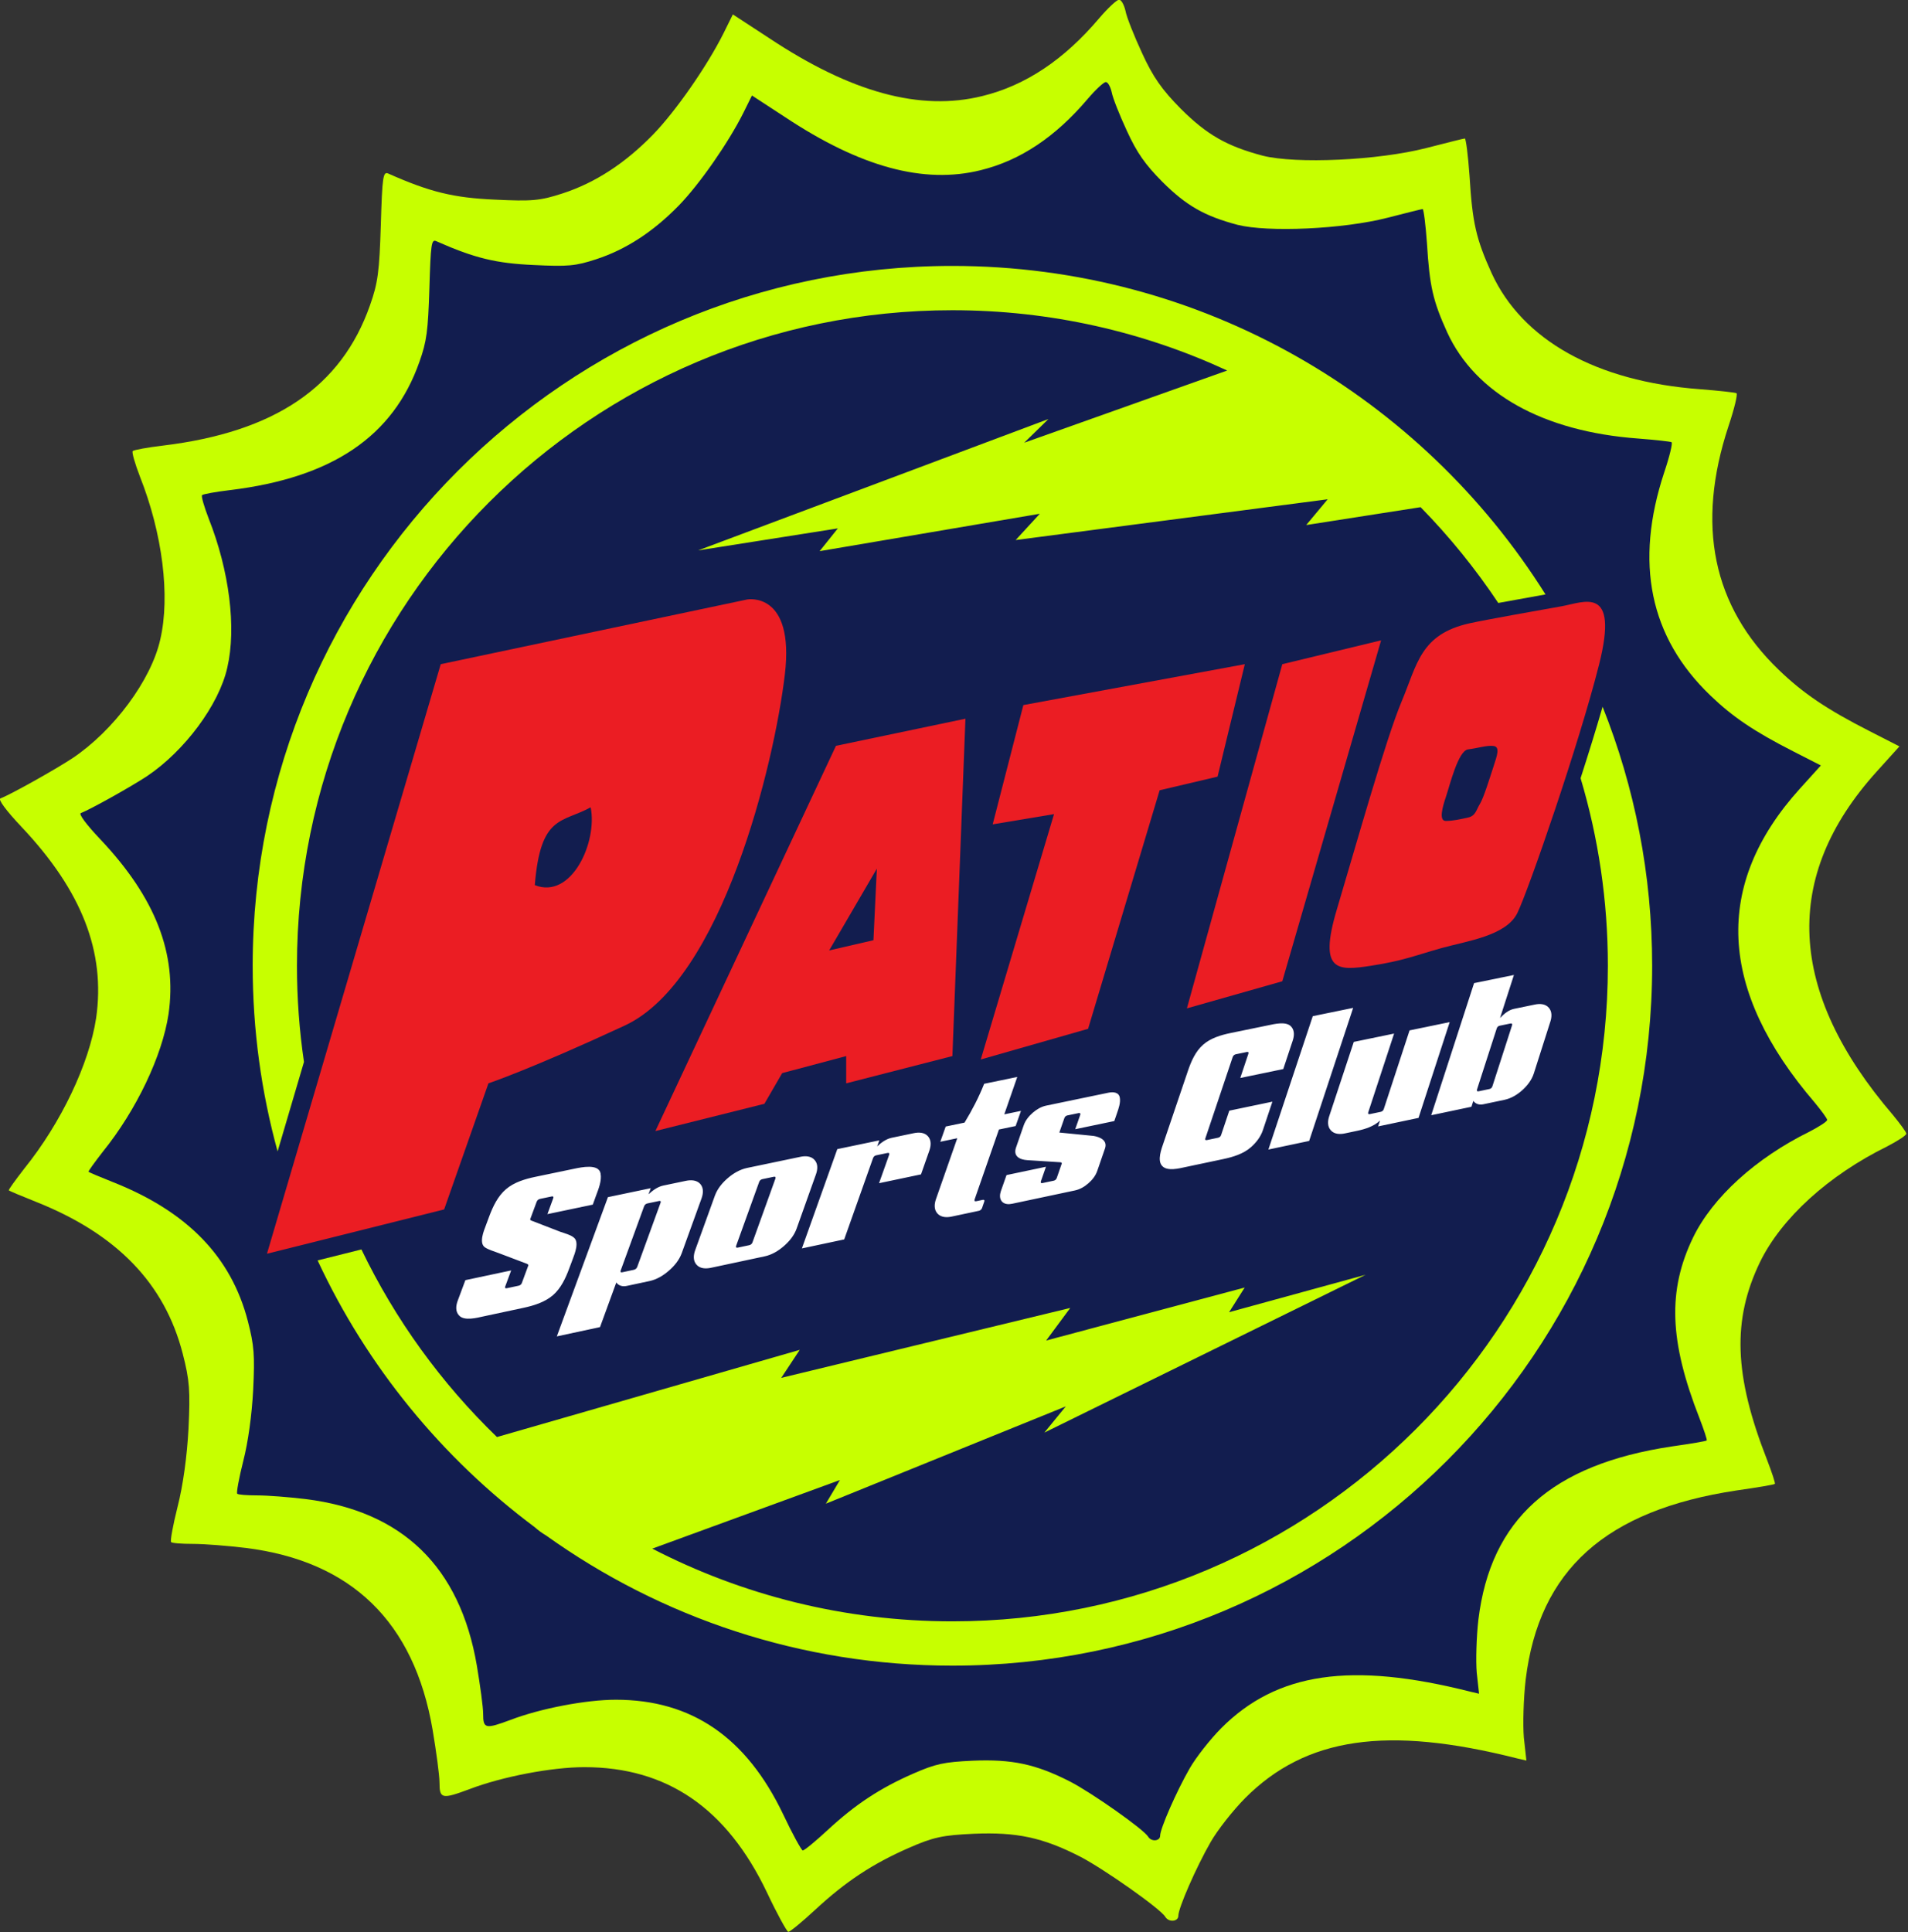 <?xml version="1.0" encoding="UTF-8" standalone="no"?> <svg xmlns="http://www.w3.org/2000/svg" xmlns:xlink="http://www.w3.org/1999/xlink" xmlns:serif="http://www.serif.com/" width="100%" height="100%" viewBox="0 0 560 567" version="1.1" xml:space="preserve" style="fill-rule:evenodd;clip-rule:evenodd;stroke-linejoin:round;stroke-miterlimit:2;"><rect x="0" y="0" width="560" height="567" fill="#333333" stroke="none"/> <g transform="matrix(1,0,0,1,907.357,-77.095)"> <g transform="matrix(0.1,0,0,-0.1,-915,656)"> <g transform="matrix(1.063,1.28845e-18,1.28845e-18,1.074,-270.681,-266.596)"> <path d="M3361,5588C3385,5616 3410,5639 3416,5639C3422,5640 3430,5626 3434,5609C3437,5592 3458,5540 3480,5493C3510,5428 3535,5393 3587,5341C3659,5270 3714,5239 3813,5213C3905,5190 4131,5200 4265,5234C4320,5248 4368,5260 4371,5260C4374,5260 4380,5214 4384,5158C4392,5029 4402,4986 4445,4892C4530,4709 4734,4596 5020,4575C5072,4571 5118,4566 5121,4564C5125,4562 5115,4521 5099,4474C5009,4204 5055,3982 5238,3808C5305,3744 5371,3700 5488,3641L5571,3599L5508,3530C5246,3243 5261,2929 5553,2592C5573,2568 5590,2545 5590,2541C5590,2536 5566,2521 5537,2506C5375,2427 5245,2310 5186,2190C5109,2032 5114,1881 5205,1651C5219,1615 5229,1585 5227,1584C5226,1582 5178,1574 5121,1566C4760,1512 4576,1349 4539,1049C4533,997 4531,926 4534,891L4541,828L4515,834C4156,924 3932,892 3764,725C3731,692 3688,638 3669,605C3629,536 3580,425 3580,404C3580,388 3554,385 3544,401C3531,423 3373,533 3308,566C3205,618 3133,633 3015,628C2929,624 2904,619 2835,589C2736,546 2662,498 2577,420C2541,387 2508,360 2503,360C2499,361 2472,409 2444,468C2333,698 2168,810 1940,810C1850,810 1713,784 1623,750C1547,722 1540,723 1540,768C1540,788 1531,853 1521,912C1470,1207 1297,1373 1005,1409C955,1415 890,1420 859,1420C828,1420 801,1422 799,1425C796,1427 804,1471 817,1522C832,1580 843,1660 847,1735C852,1839 850,1867 831,1940C781,2132 649,2267 425,2355C387,2370 353,2384 351,2386C349,2387 369,2414 394,2446C495,2570 573,2732 592,2857C618,3037 553,3204 386,3379C343,3424 320,3455 328,3457C355,3467 478,3535 527,3567C640,3642 744,3780 769,3891C797,4010 775,4181 713,4336C699,4372 690,4403 693,4406C696,4409 734,4416 777,4421C1085,4458 1269,4581 1348,4804C1370,4865 1374,4897 1378,5023C1382,5156 1384,5171 1399,5164C1515,5113 1580,5098 1692,5093C1796,5088 1818,5090 1880,5110C1970,5139 2052,5192 2129,5270C2192,5334 2279,5458 2324,5547L2350,5599L2449,5535C2677,5385 2868,5334 3039,5376C3159,5405 3265,5476 3361,5588Z" style="fill:rgb(199,255,0);"></path> </g> <g transform="matrix(0.974,1.17983e-18,1.17983e-18,0.983,-5.481,4.968)"> <path d="M3361,5588C3385,5616 3410,5639 3416,5639C3422,5640 3430,5626 3434,5609C3437,5592 3458,5540 3480,5493C3510,5428 3535,5393 3587,5341C3659,5270 3714,5239 3813,5213C3905,5190 4131,5200 4265,5234C4320,5248 4368,5260 4371,5260C4374,5260 4380,5214 4384,5158C4392,5029 4402,4986 4445,4892C4530,4709 4734,4596 5020,4575C5072,4571 5118,4566 5121,4564C5125,4562 5115,4521 5099,4474C5009,4204 5055,3982 5238,3808C5305,3744 5371,3700 5488,3641L5571,3599L5508,3530C5246,3243 5261,2929 5553,2592C5573,2568 5590,2545 5590,2541C5590,2536 5566,2521 5537,2506C5375,2427 5245,2310 5186,2190C5109,2032 5114,1881 5205,1651C5219,1615 5229,1585 5227,1584C5226,1582 5178,1574 5121,1566C4760,1512 4576,1349 4539,1049C4533,997 4531,926 4534,891L4541,828L4515,834C4156,924 3932,892 3764,725C3731,692 3688,638 3669,605C3629,536 3580,425 3580,404C3580,388 3554,385 3544,401C3531,423 3373,533 3308,566C3205,618 3133,633 3015,628C2929,624 2904,619 2835,589C2736,546 2662,498 2577,420C2541,387 2508,360 2503,360C2499,361 2472,409 2444,468C2333,698 2168,810 1940,810C1850,810 1713,784 1623,750C1547,722 1540,723 1540,768C1540,788 1531,853 1521,912C1470,1207 1297,1373 1005,1409C955,1415 890,1420 859,1420C828,1420 801,1422 799,1425C796,1427 804,1471 817,1522C832,1580 843,1660 847,1735C852,1839 850,1867 831,1940C781,2132 649,2267 425,2355C387,2370 353,2384 351,2386C349,2387 369,2414 394,2446C495,2570 573,2732 592,2857C618,3037 553,3204 386,3379C343,3424 320,3455 328,3457C355,3467 478,3535 527,3567C640,3642 744,3780 769,3891C797,4010 775,4181 713,4336C699,4372 690,4403 693,4406C696,4409 734,4416 777,4421C1085,4458 1269,4581 1348,4804C1370,4865 1374,4897 1378,5023C1382,5156 1384,5171 1399,5164C1515,5113 1580,5098 1692,5093C1796,5088 1818,5090 1880,5110C1970,5139 2052,5192 2129,5270C2192,5334 2279,5458 2324,5547L2350,5599L2449,5535C2677,5385 2868,5334 3039,5376C3159,5405 3265,5476 3361,5588Z" style="fill:rgb(18,29,79);"></path> </g> <g transform="matrix(10,0,0,-10,0,5910)"> <path d="M137,207L227,188C227,188 240.891,185.557 238,210C234.902,236.189 219.604,299.777 191,313.047C163.289,325.904 151,330 151,330L138,367L86,380L137,207ZM181,249C172.589,253.639 166.281,251.116 164.608,271.835C175.387,276.139 183.08,259.148 181,249Z" style="fill:rgb(235,29,35);"></path> </g> <g transform="matrix(4.602,0.945,0.945,-4.602,221.585,4054.63)"> <path d="M249.006,419.41C252.89,419.426 264.34,419.239 264.084,425.648C263.998,430.226 260.841,434.917 258.51,438.637C257.48,440.323 256.451,442.01 255.421,443.696C245.76,443.737 236.1,443.778 226.439,443.82C228.282,440.837 230.126,437.854 231.969,434.871C232.487,434.068 232.29,433.529 231.294,433.533C228.805,433.542 226.315,433.551 223.825,433.56C222.813,433.564 221.959,434.065 221.413,434.911C219.38,438.172 217.347,441.433 215.315,444.695C215,445.23 215.712,445.704 216.091,445.931C221.458,449.384 226.825,452.835 232.193,456.284C234.422,457.683 237.761,459.179 239.528,461.303C242.712,464.733 238.169,471.467 236.398,474.332C235.257,476.147 234.116,477.963 232.976,479.778C229.565,485.282 225.356,490.926 219.595,494.147C213.713,497.412 206.583,498.081 199.98,498.135C191.469,498.205 182.957,498.275 174.445,498.346C170.488,498.379 161.992,498.961 159.588,494.625C157.8,491.647 158.995,488.189 160.7,485.474C163.116,481.615 165.532,477.757 167.948,473.899C177.695,473.833 187.443,473.769 197.191,473.705C195.3,476.74 193.41,479.775 191.519,482.809C191.009,483.632 191.391,484.054 192.3,484.047C194.807,484.029 197.314,484.011 199.821,483.993C200.785,483.986 201.634,483.561 202.146,482.733C204.184,479.459 206.222,476.184 208.26,472.909C208.63,472.354 207.998,471.842 207.58,471.568C202.181,468.152 196.782,464.734 191.385,461.314C189.015,459.783 186.004,458.291 183.98,456.229C180.838,452.768 185.461,446.019 187.243,443.166C188.368,441.368 189.494,439.569 190.62,437.771C194.1,432.242 198.384,426.556 204.225,423.352C210.075,420.109 217.189,419.494 223.749,419.477C232.168,419.454 240.587,419.432 249.006,419.41ZM265.965,497.712C263.417,497.732 261.106,496.701 260.01,494.301C254.823,502.714 249.636,511.126 244.45,519.539C235.247,519.626 226.045,519.713 216.843,519.801C233.1,493.544 249.357,467.286 265.614,441.029C274.716,440.993 283.819,440.958 292.921,440.923C292.216,442.074 291.511,443.224 290.806,444.374C293.843,442.557 297.328,440.907 300.942,440.893C305.732,440.875 310.522,440.858 315.312,440.84C318.499,440.829 322.056,441.594 323.786,444.552C325.483,447.52 324.36,450.927 322.695,453.635C316.38,463.943 310.064,474.252 303.749,484.56C301.314,488.52 297.584,491.497 293.566,493.74C289.559,495.993 285.084,497.564 280.448,497.599C275.62,497.637 270.793,497.674 265.965,497.712ZM297.113,451.079C297.652,450.248 297.306,449.794 296.356,449.798C293.904,449.809 291.452,449.82 289,449.83C288.014,449.835 287.166,450.3 286.629,451.126C279.156,463.255 271.683,475.383 264.21,487.511C263.688,488.314 263.95,488.803 264.91,488.796C267.375,488.778 269.84,488.76 272.306,488.743C273.312,488.735 274.196,488.286 274.747,487.437C282.202,475.318 289.658,463.198 297.113,451.079ZM388.434,440.538C391.597,440.528 395.11,441.312 396.77,444.287C398.483,447.206 397.382,450.586 395.749,453.272C389.545,463.508 383.34,473.744 377.136,483.981C374.759,487.889 371.117,490.843 367.166,493.058C363.182,495.315 358.726,496.91 354.105,496.944C342.69,497.027 331.276,497.111 319.861,497.197C316.676,497.221 313.057,496.497 311.347,493.507C309.595,490.546 310.699,487.123 312.371,484.399C318.668,474.115 324.964,463.83 331.261,453.545C333.675,449.613 337.376,446.657 341.366,444.434C345.371,442.208 349.838,440.667 354.458,440.651C365.784,440.612 377.109,440.575 388.434,440.538ZM370.446,450.717C370.943,449.869 370.608,449.388 369.647,449.391C367.217,449.401 364.788,449.411 362.358,449.42C361.374,449.424 360.552,449.914 360.057,450.76C352.693,462.806 345.329,474.853 337.966,486.899C337.485,487.719 337.741,488.235 338.708,488.229C341.151,488.212 343.594,488.196 346.037,488.179C347.04,488.172 347.898,487.7 348.408,486.83C355.754,474.792 363.1,462.755 370.446,450.717ZM412.012,440.464C420.951,440.436 429.891,440.41 438.83,440.383C438.128,441.522 437.426,442.66 436.724,443.798C439.714,442.006 443.148,440.371 446.708,440.361C451.412,440.347 456.116,440.334 460.82,440.321C463.953,440.312 467.441,441.078 469.116,444.003C470.802,446.928 469.75,450.295 468.128,452.993C465.442,457.476 462.755,461.959 460.068,466.441C451.137,466.483 442.207,466.524 433.276,466.567C436.531,461.192 439.786,455.816 443.04,450.441C443.529,449.597 443.195,449.118 442.243,449.121C439.835,449.13 437.427,449.138 435.019,449.147C434.044,449.15 433.232,449.637 432.744,450.478C423.462,465.846 414.18,481.213 404.897,496.581C395.887,496.644 386.877,496.708 377.868,496.772C389.249,478.003 400.631,459.234 412.012,440.464ZM486.802,448.869C483.19,448.881 479.577,448.893 475.964,448.905C477.708,446.025 479.451,443.145 481.194,440.265C485.201,440.254 489.208,440.244 493.214,440.233C499.388,433.596 505.126,426.529 510.1,418.944C517.137,418.937 524.174,418.93 531.211,418.924C526.997,426.006 522.784,433.087 518.57,440.169C522.122,440.16 525.674,440.152 529.226,440.143C527.502,443.013 525.778,445.883 524.054,448.752C520.498,448.763 516.942,448.774 513.386,448.785C505.501,462.02 497.616,475.255 489.731,488.49C489.267,489.3 489.521,489.812 490.472,489.806C491.831,489.798 493.19,489.789 494.549,489.781C495.424,489.776 495.878,490.16 495.385,490.995C494.663,492.218 493.941,493.441 493.22,494.664C492.695,495.516 491.842,495.994 490.843,496C485.077,496.038 479.312,496.076 473.547,496.114C470.375,496.135 466.883,495.347 465.175,492.404C463.477,489.477 464.53,486.099 466.152,483.394C473.036,471.886 479.919,460.377 486.802,448.869ZM585.064,440.019C587.946,440.036 591.413,440.884 591.368,444.384C591.326,447.601 589.264,450.96 587.704,453.608C586.821,455.105 585.939,456.602 585.056,458.099C576.744,458.127 568.432,458.155 560.12,458.184C561.738,455.471 563.356,452.759 564.974,450.046C565.429,449.243 565.179,448.734 564.238,448.737C561.807,448.743 559.377,448.75 556.946,448.757C556.031,448.793 555.288,449.29 554.835,450.075C553.213,452.79 551.591,455.505 549.97,458.22C556.828,460.349 563.686,462.477 570.544,464.605C574.516,466.15 578.585,469.165 575.909,473.714C573.41,477.932 570.911,482.151 568.411,486.37C566.786,489.203 564.187,491.332 561.38,492.927C558.605,494.515 555.496,495.592 552.273,495.611C538.926,495.694 525.578,495.777 512.23,495.862C509.966,495.877 507.461,495.332 506.198,493.263C504.981,491.142 505.695,488.695 506.843,486.714C508.666,483.679 510.488,480.644 512.311,477.609C520.704,477.566 529.096,477.524 537.489,477.482C535.855,480.224 534.221,482.965 532.587,485.707C532.148,486.479 532.322,487.025 533.268,487.02C535.672,487.006 538.077,486.992 540.481,486.979C541.446,486.974 542.245,486.487 542.719,485.651C544.349,482.911 545.979,480.172 547.609,477.432C547.754,477.007 547.346,476.728 547.011,476.576C540.322,474.753 533.634,472.929 526.945,471.106C522.27,469.858 518.657,466.873 521.579,461.967C524.086,457.742 526.594,453.518 529.101,449.293C530.78,446.473 533.398,444.348 536.228,442.754C539.008,441.196 542.115,440.113 545.33,440.106C558.575,440.075 571.819,440.046 585.064,440.019ZM691.232,418.857C695.099,418.858 702.815,418.48 705.183,422.55C706.884,425.412 705.842,428.759 704.277,431.43C701.183,436.794 698.089,442.158 694.996,447.522C685.85,447.54 676.705,447.558 667.559,447.578C670.218,442.987 672.877,438.396 675.536,433.805C676.003,433.029 675.806,432.504 674.86,432.505C672.505,432.508 670.15,432.51 667.795,432.512C666.836,432.514 666.04,433.001 665.549,433.816C656.559,449.269 647.569,464.722 638.579,480.175C638.121,480.969 638.485,481.382 639.351,481.378C641.723,481.366 644.094,481.355 646.465,481.344C647.377,481.34 648.17,480.928 648.63,480.129C651.331,475.486 654.032,470.842 656.732,466.198C665.901,466.166 675.071,466.134 684.24,466.104C681.101,471.525 677.963,476.947 674.825,482.368C672.627,486.16 669.206,489.062 665.449,491.239C659.958,494.399 653.211,495.02 647.003,495.055C638.953,495.1 630.903,495.145 622.852,495.192C618.998,495.214 611.053,495.693 608.695,491.546C606.225,487.518 610.505,480.933 612.433,477.63C620.453,463.923 628.474,450.217 636.494,436.51C639.611,431.2 643.502,425.675 648.971,422.566C654.434,419.426 661.168,418.858 667.337,418.858C675.302,418.857 683.267,418.857 691.232,418.857ZM719.694,418.862C728.279,418.864 736.865,418.866 745.451,418.869C730.901,444.165 716.351,469.461 701.8,494.756C693.123,494.802 684.446,494.849 675.768,494.896C690.411,469.551 705.052,444.207 719.694,418.862ZM771.624,494.401C763.025,494.443 754.425,494.486 745.826,494.529C746.459,493.412 747.092,492.295 747.726,491.177C743.232,493.989 737.582,494.571 732.4,494.597C729.801,494.61 727.201,494.624 724.602,494.637C721.511,494.653 718.091,493.895 716.417,491.03C714.702,488.187 715.611,484.875 717.162,482.18C725.292,468.043 733.422,453.906 741.552,439.768C750.125,439.759 758.699,439.75 767.272,439.741C758.699,454.718 750.125,469.694 741.551,484.671C741.116,485.464 741.365,485.969 742.29,485.965C744.611,485.954 746.933,485.944 749.254,485.934C750.209,485.93 751.013,485.469 751.474,484.628C760.027,469.663 768.58,454.697 777.133,439.732C785.666,439.724 794.2,439.717 802.734,439.71C792.364,457.941 781.994,476.171 771.624,494.401ZM857.162,439.676C860.202,439.675 863.5,440.472 865.139,443.276C866.792,446.085 865.925,449.345 864.423,452.014C858.876,461.898 853.33,471.783 847.783,481.668C845.669,485.424 842.319,488.303 838.641,490.47C834.944,492.624 830.786,494.123 826.467,494.142C821.962,494.163 817.457,494.184 812.952,494.205C810.508,494.216 808.357,493.163 807.279,490.903C806.655,492.015 806.031,493.128 805.407,494.24C796.845,494.28 788.284,494.321 779.722,494.362C794,469.214 808.277,444.065 822.554,418.917C831.026,418.924 839.498,418.932 847.97,418.94C843.337,427.126 838.704,435.311 834.071,443.497C836.887,441.587 840.241,439.685 843.748,439.683C848.219,439.681 852.691,439.678 857.162,439.676ZM840.513,449.475C840.954,448.659 840.634,448.189 839.722,448.19C837.433,448.193 835.144,448.195 832.856,448.198C831.927,448.199 831.167,448.675 830.727,449.487C824.142,461.119 817.558,472.751 810.973,484.383C810.545,485.171 810.793,485.674 811.711,485.671C814.011,485.661 816.312,485.652 818.612,485.643C819.559,485.639 820.354,485.18 820.806,484.345C827.375,472.721 833.944,461.098 840.513,449.475Z" style="fill:white;"></path> </g> <g transform="matrix(10,0,0,-10,0,5910)"> <path d="M200,344L253,230.957L291,223L287.174,322L256,330L256,322L237.216,327L232,336L200,344ZM251,291L264,288L265,267L251,291Z" style="fill:rgb(235,29,35);"></path> </g> <g transform="matrix(10,0,0,-10,0,5910)"> <path d="M308,219L373,207L365,240L348,244L327,314L295.5,323L317,251L299,254L308,219Z" style="fill:rgb(235,29,35);"></path> </g> <g transform="matrix(10,0,0,-10,0,5910)"> <path d="M384,207L413,200L384,300.047L356,308L384,207Z" style="fill:rgb(235,29,35);"></path> </g> <g transform="matrix(10,0,0,-10,0,5910)"> <path d="M419,218C423.62,207.02 424.487,198.218 438.973,195C443.492,193.996 459.435,191.159 466,190C472.565,188.841 482.872,183.641 477,207C471.128,230.359 456.269,273.272 453,280C449.731,286.728 438.161,288.235 430.79,290.289C423.419,292.344 419.58,294.037 410,295.5C400.42,296.963 394.477,297.476 400,279C405.523,260.524 414.38,228.98 419,218ZM438.525,232C435.623,232.356 433.194,242.433 432,246C431.101,248.685 429.799,253.016 432,253C434.201,252.984 436.283,252.494 438.525,252C440.766,251.506 440.904,249.762 442,248C443.096,246.238 444.941,240.235 446,237C447.059,233.765 447.961,231.25 446,231C444.039,230.75 441.426,231.644 438.525,232Z" style="fill:rgb(235,29,35);"></path> </g> <g transform="matrix(10.965,0,0,-10.965,-388.904,6467.84)"> <path d="M370.923,161.067C348.549,150.709 323.63,144.928 297.372,144.928C200.542,144.928 121.928,223.542 121.928,320.372C121.928,329.111 122.568,337.702 123.805,346.1L116.744,370.053C112.395,354.229 110.072,337.569 110.072,320.372C110.072,216.998 193.998,133.072 297.372,133.072C364.247,133.072 422.984,168.197 456.123,220.988C452.418,221.647 447.654,222.503 443.484,223.275C437.36,214.083 430.392,205.5 422.691,197.638L392.068,202.42L397.821,195.522L314.3,206.435L320.771,199.4L261.824,209.41L266.705,203.316L229.282,209.212L323.076,174.05L316.595,180.387L370.923,161.067ZM185.595,470.634C160.755,452.119 140.654,427.593 127.452,399.219L139.182,396.286C148.251,415.132 160.59,432.113 175.461,446.492L256.507,423.161L251.556,430.655L328.917,411.943L322.463,420.661L375.603,406.484L371.43,413.081L407.965,403.064L321.981,445.305L327.717,438.288L263.498,464.326L267.264,457.995L217.031,476.354C241.108,488.791 268.426,495.816 297.372,495.816C394.202,495.816 472.816,417.202 472.816,320.372C472.816,302.93 470.265,286.079 465.516,270.172C467.619,263.661 469.663,257.067 471.404,251.049C479.964,272.494 484.672,295.888 484.672,320.372C484.672,423.745 400.745,507.672 297.372,507.672C256.82,507.672 219.261,494.757 188.587,472.819C187.481,472.172 186.501,471.449 185.595,470.634Z" style="fill:rgb(199,255,0);"></path> </g> </g> </g> </svg> 